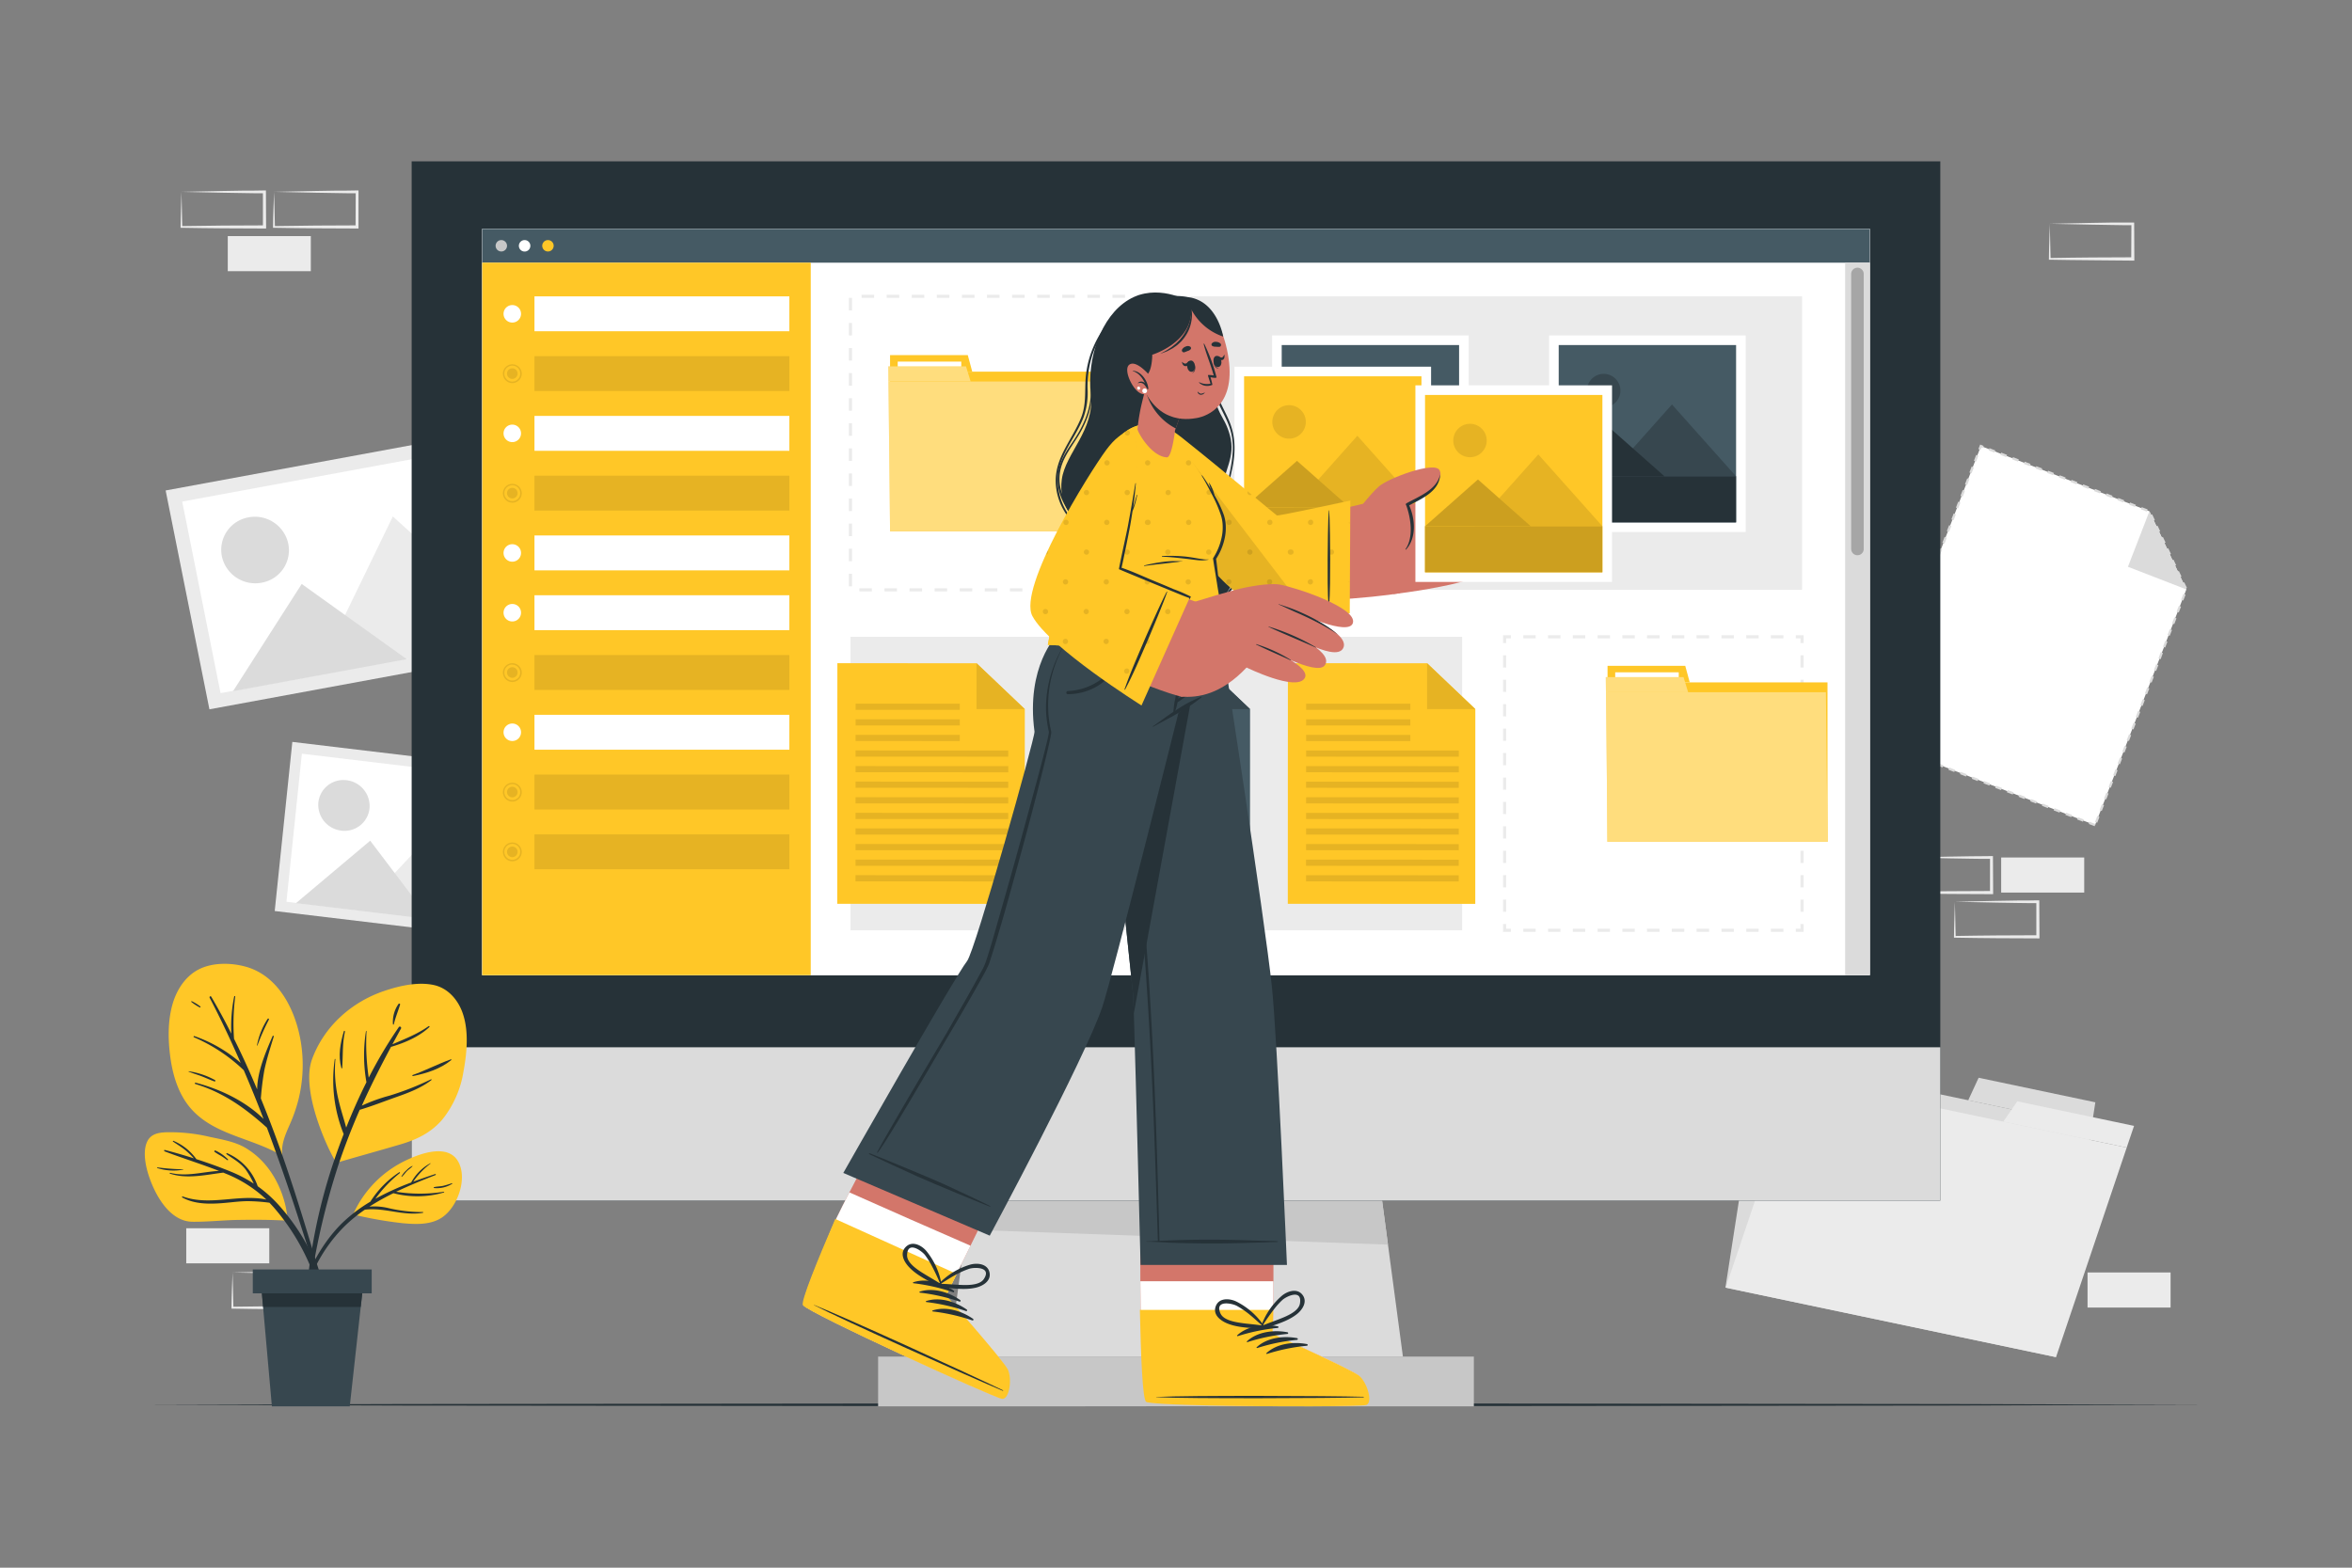 <svg xmlns="http://www.w3.org/2000/svg" viewBox="0 0 750 500"><rect x="0" y="0" width="750" height="500" fill="#808080" stroke="none"/><g id="freepik--background-complete--inject-86"><rect x="72.63" y="75.3" width="26.48" height="11.19" transform="translate(171.74 161.79) rotate(180)" style="fill:#ebebeb"></rect><path d="M87.4,61.19l13.12-.28,6.67-.11c2.22,0,4.46,0,6.69-.06h.44v.45l0,11.19v.5h-.5l-13.24-.06c-4.41,0-8.83-.12-13.24-.17h-.28v-.27c0-1.9.08-3.79.13-5.65Zm0,0,.14,5.65c0,1.87.11,3.71.13,5.54l-.27-.27c4.41,0,8.83-.16,13.24-.17l13.24-.06-.5.5.05-11.19.45.45c-2.18,0-4.36,0-6.55-.06l-6.57-.11Z" style="fill:#ebebeb"></path><path d="M57.86,61.19,71,60.91l6.66-.11c2.23,0,4.47,0,6.7-.06h.44v.45l.06,11.19v.5h-.5L71.1,72.82c-4.42,0-8.83-.12-13.24-.17h-.28v-.27c0-1.9.09-3.79.13-5.65Zm0,0L58,66.84c0,1.87.11,3.71.13,5.54l-.27-.27c4.41,0,8.82-.16,13.24-.17l13.24-.06-.5.5,0-11.19.45.45c-2.19,0-4.36,0-6.55-.06l-6.58-.11Z" style="fill:#ebebeb"></path><path d="M623.36,287.6l13.12-.28,6.66-.11c2.23,0,4.47,0,6.7-.06h.44v.45l.06,11.19v.5h-.5l-13.24-.06c-4.41,0-8.83-.12-13.24-.17h-.28v-.27c0-1.9.08-3.79.13-5.66Zm0,0,.14,5.65c0,1.87.11,3.71.13,5.54l-.27-.27c4.41-.06,8.83-.16,13.24-.17l13.24-.06-.5.5,0-11.19.45.44c-2.18,0-4.36,0-6.55-.05l-6.58-.11Z" style="fill:#ebebeb"></path><rect x="638.13" y="273.49" width="26.48" height="11.19" transform="translate(1302.74 558.17) rotate(180)" style="fill:#ebebeb"></rect><path d="M608.59,273.49l13.12-.28,6.66-.11c2.23-.05,4.47,0,6.7-.06h.44v.45l.06,11.19v.5h-.5l-13.24-.06c-4.42,0-8.83-.12-13.24-.17h-.28v-.27c0-1.9.09-3.79.14-5.65Zm0,0,.14,5.65c0,1.87.11,3.71.13,5.54l-.27-.27c4.41-.06,8.82-.16,13.24-.17l13.24-.06-.5.5,0-11.19.45.44c-2.18,0-4.36,0-6.55-.05l-6.58-.11Z" style="fill:#ebebeb"></path><path d="M653.62,71.37l13.13-.28,6.66-.11c2.22,0,4.46,0,6.69,0h.44v.45l.05,11.19v.5h-.5L666.86,83c-4.41,0-8.83-.12-13.24-.17h-.27v-.27c0-1.9.08-3.79.13-5.65Zm0,0,.14,5.65c0,1.87.12,3.71.13,5.54l-.27-.27c4.41-.05,8.83-.16,13.24-.17l13.24-.06-.5.5.06-11.19.44.45c-2.18,0-4.36,0-6.54-.06L667,71.65Z" style="fill:#ebebeb"></path><path d="M247.14,208.46l13.12-.27,6.66-.12c2.23,0,4.47,0,6.7,0h.44v.44l.06,11.19v.51h-.5l-13.24-.06c-4.42,0-8.83-.11-13.24-.16h-.28v-.27c0-1.89.08-3.78.13-5.65Zm0,0,.14,5.66c.05,1.86.11,3.7.13,5.53l-.27-.27c4.41,0,8.82-.16,13.24-.16l13.24-.06-.5.49.05-11.19.45.45c-2.18,0-4.36,0-6.55,0l-6.58-.12Z" style="fill:#ebebeb"></path><path d="M74.16,405.85l13.12-.28,6.67-.11c2.22,0,4.46,0,6.69,0h.44v.45l0,11.19v.5h-.5l-13.24-.06c-4.41,0-8.83-.11-13.24-.17h-.28V417c0-1.9.08-3.78.13-5.65Zm0,0,.14,5.66c0,1.86.11,3.7.13,5.53l-.27-.27c4.41,0,8.83-.16,13.24-.16l13.24-.07-.5.5,0-11.19.45.45c-2.18,0-4.36,0-6.55-.06l-6.57-.11Z" style="fill:#ebebeb"></path><rect x="59.39" y="391.74" width="26.48" height="11.19" transform="translate(145.26 794.67) rotate(180)" style="fill:#ebebeb"></rect><rect x="665.66" y="405.84" width="26.48" height="11.19" transform="translate(1357.81 822.87) rotate(180)" style="fill:#ebebeb"></rect><polygon points="550.2 410.67 655.54 432.83 666.98 359.19 561.63 337.04 550.2 410.67" style="fill:#dbdbdb"></polygon><polygon points="630.94 343.74 668.16 351.57 666.98 359.19 627.62 350.92 630.94 343.74" style="fill:#dbdbdb"></polygon><polygon points="550.28 410.69 655.62 432.85 678.16 366.01 572.82 343.86 550.28 410.69" style="fill:#ebebeb"></polygon><polygon points="643.27 351.26 680.5 359.09 678.16 366.01 638.8 357.74 643.27 351.26" style="fill:#ebebeb"></polygon><polygon points="668.06 263.17 595.71 235.14 631.68 142.27 685.4 163.07 697.18 187.99 668.06 263.17" style="fill:#fff"></polygon><path d="M667.93,263.51l-1.87-.72.27-.7,1.87.73Zm.83-1.11-.7-.27.72-1.87.7.28Zm-4.56-.33-1.87-.72.27-.7,1.87.72Zm-3.73-1.45-1.87-.72.27-.7,1.87.73Zm-3.73-1.44-1.87-.72.27-.7,1.87.72Zm13.46-.51-.7-.27.73-1.87.7.28ZM653,257.74l-1.87-.73.27-.7,1.87.73Zm-3.73-1.45-1.87-.72.27-.7,1.87.72Zm22.37-1.35-.7-.27.72-1.87.7.28Zm-26.1-.09-1.87-.73.27-.69,1.87.72Zm-3.73-1.45-1.87-.72.27-.7,1.87.72ZM638.09,252l-1.87-.72.27-.7,1.87.72Zm35-.75-.7-.27.73-1.87.7.28Zm-38.73-.7-1.87-.72.27-.7,1.87.72Zm-3.73-1.44-1.87-.72.27-.7,1.87.72Zm-3.73-1.45L625,246.9l.27-.7,1.87.72Zm47.64-.14-.7-.27.72-1.87.7.28Zm-51.37-1.3-1.87-.72.27-.7,1.87.72Zm-3.73-1.45-1.87-.72.27-.7,1.87.73Zm56.54-1-.7-.27.73-1.87.7.28Zm-60.27-.46-1.87-.72.27-.7,1.87.72ZM612,241.85l-1.87-.73.27-.7,1.87.73Zm-3.73-1.45-1.87-.72.27-.7,1.87.72Zm69.18-.38-.7-.27.72-1.87.7.28ZM604.52,239l-1.87-.73.27-.7,1.87.73Zm-3.73-1.45-1.87-.72.27-.7,1.87.72Zm78.08-1.22-.7-.27.73-1.87.69.28Zm-81.81-.22-1.83-.71.28-.74.7.27v0l1.13.44Zm-.13-3-.7-.27.73-1.87.7.27Zm83.39-.47-.7-.27.72-1.87.7.28Zm-81.94-3.26-.7-.27.72-1.87.7.27Zm83.38-.47-.7-.27.72-1.87.7.28Zm-81.94-3.26-.7-.27.73-1.87.69.27Zm83.39-.47-.7-.27.72-1.87.7.27Zm-81.94-3.26-.7-.27.72-1.87.7.27Zm83.38-.47-.7-.27.72-1.87.7.27Zm-81.94-3.26-.7-.27.72-1.87.7.27Zm83.39-.47-.7-.27.72-1.87.7.27Zm-81.94-3.26-.7-.27.72-1.87.7.27Zm83.38-.47-.7-.27.72-1.87.7.27Zm-81.94-3.26-.7-.27.72-1.87.7.27Zm83.38-.47-.69-.27L689,208l.7.27Zm-81.93-3.26-.7-.27.72-1.87.7.27Zm83.38-.47-.7-.27.72-1.87.7.27Zm-81.94-3.26-.7-.27.72-1.87.7.27Zm83.38-.47-.7-.27.73-1.87.7.27Zm-81.94-3.26-.69-.27.72-1.87.7.27Zm83.39-.47-.7-.27.72-1.87.7.28Zm-81.94-3.26-.7-.27.72-1.87.7.27Zm83.38-.47-.7-.27.73-1.87.7.28ZM612.82,192l-.7-.27.73-1.87.7.27Zm83.39-.47-.7-.27.72-1.87.7.28Zm-81.94-3.26-.7-.27.72-1.87.7.27Zm82.42-.44-.85-1.8.67-.32.86,1.8Zm-81-3.29-.7-.27.73-1.87.7.27Zm79.27-.32-.85-1.81.67-.32.86,1.81Zm-77.82-3.41-.7-.27.72-1.87.7.27Zm76.11-.21-.85-1.81.67-.32.86,1.81Zm-74.67-3.52-.7-.27.73-1.87.7.27Zm73-.09-.85-1.81.68-.32.85,1.81Zm-1.71-3.62-.85-1.81.68-.32.85,1.81Zm-69.8,0-.7-.27.72-1.87.7.27Zm68.09-3.6-.85-1.81.68-.32.85,1.81Zm-66.65-.13-.7-.27.72-1.87.7.27Zm64.94-3.48-.85-1.81.68-.32.85,1.81Zm-63.49-.25-.7-.27.72-1.87.7.27Zm61.59-2.75-1.87-.72.27-.7,1.87.72Zm-60.15-1-.7-.27.72-1.87.7.27Zm56.42-.47-1.87-.72.28-.7,1.86.73Zm-3.73-1.44-1.87-.72.27-.7,1.87.72Zm-3.73-1.44-1.87-.73.28-.7,1.86.73Zm-47.51-.38-.7-.27.72-1.87.7.27Zm43.78-1.07-1.87-.72.27-.7,1.87.72Zm-3.73-1.44-1.87-.73.27-.7,1.87.73Zm-38.61-1.22-.7-.27.72-1.87.7.27Zm34.88-.23-1.87-.72.27-.7,1.87.72ZM658.42,153l-1.87-.73.27-.69,1.87.72Zm-3.73-1.45-1.87-.72.27-.7,1.87.72Zm-26-.61-.69-.27.72-1.87.7.27Zm22.25-.83-1.87-.72.27-.7,1.87.72Zm-3.73-1.45-1.87-.72.27-.7,1.87.72Zm-3.73-1.44-1.87-.72.27-.7,1.87.72Zm-13.34,0-.7-.27.72-1.87.7.27Zm9.61-1.44-1.87-.72.27-.7,1.87.72ZM636,144.36l-1.87-.72.27-.7,1.87.72Zm-4.44-.85-.69-.27.56-1.46,1.11.44-.27.69-.41-.15Z" style="fill:#dbdbdb"></path><polygon points="685.4 163.07 697.18 187.99 678.55 180.77 685.4 163.07" style="fill:#dbdbdb"></polygon><polygon points="66.78 226.23 173.03 206.64 159.07 136.84 52.82 156.43 66.78 226.23" style="fill:#ebebeb"></polygon><polygon points="70.33 221.07 167.76 203.1 155.53 142 58.1 159.97 70.33 221.07" style="fill:#fff"></polygon><path d="M70.74,177.39a10.89,10.89,0,0,0,12.67,8.46,10.51,10.51,0,0,0,8.53-12.37A10.88,10.88,0,0,0,79.27,165,10.52,10.52,0,0,0,70.74,177.39Z" style="fill:#dbdbdb"></path><polygon points="100.6 215.59 167.71 203.21 125.27 164.72 100.6 215.59" style="fill:#ebebeb"></polygon><polygon points="74.3 220.46 129.7 210.24 96.21 186.25 74.3 220.46" style="fill:#dbdbdb"></polygon><polygon points="87.6 290.56 169.33 300.33 174.95 246.4 93.22 236.62 87.6 290.56" style="fill:#ebebeb"></polygon><polygon points="91.34 287.61 166.29 296.57 171.21 249.35 96.26 240.39 91.34 287.61" style="fill:#fff"></polygon><path d="M101.52,255.92a8.29,8.29,0,0,0,7.31,9,8,8,0,0,0,9-7.07,8.29,8.29,0,0,0-7.31-9A8,8,0,0,0,101.52,255.92Z" style="fill:#dbdbdb"></path><polygon points="114.61 290.46 166.23 296.63 144.06 259.03 114.61 290.46" style="fill:#ebebeb"></polygon><polygon points="94.37 288.06 136.99 293.15 118.05 268.13 94.37 288.06" style="fill:#dbdbdb"></polygon></g><g id="freepik--Floor--inject-86"><polygon points="46.15 448.04 128.36 447.8 210.57 447.71 375 447.54 539.42 447.71 621.64 447.8 703.85 448.04 621.64 448.29 539.42 448.38 375 448.54 210.57 448.37 128.36 448.29 46.15 448.04" style="fill:#263238"></polygon></g><g id="freepik--Device--inject-86"><rect x="280.01" y="432.67" width="189.97" height="15.87" style="fill:#c7c7c7"></rect><polygon points="447.36 432.68 302.63 432.68 306.31 405.13 306.49 403.83 306.83 401.24 307 399.94 307.36 397.36 307.4 396.96 307.52 396.06 307.88 393.47 308.05 392.18 310.62 372.93 439.38 372.93 441.81 391.08 441.93 391.96 442.33 394.97 442.44 395.84 442.59 396.96 442.85 398.85 442.96 399.73 443.36 402.75 443.48 403.61 447.36 432.68" style="fill:#dbdbdb"></polygon><polygon points="442.59 396.96 308.05 392.18 310.62 372.93 439.38 372.93 442.59 396.96" style="fill:#c7c7c7"></polygon><rect x="131.27" y="51.46" width="487.45" height="331.46" style="fill:#263238"></rect><rect x="131.27" y="334.02" width="487.45" height="48.89" style="fill:#dbdbdb"></rect><path d="M382.93,355.18a8.08,8.08,0,1,1-8.07-8.07A8.07,8.07,0,0,1,382.93,355.18Z" style="fill:#37474f"></path><rect x="153.77" y="73.01" width="442.46" height="238.02" style="fill:#fff"></rect><rect x="153.77" y="73.01" width="442.46" height="238.02" style="fill:#fff"></rect><rect x="153.77" y="73.01" width="442.46" height="10.77" style="fill:#455a64"></rect><path d="M161.68,78.4a1.82,1.82,0,1,1-1.82-1.83A1.83,1.83,0,0,1,161.68,78.4Z" style="fill:#c7c7c7"></path><path d="M169.12,78.4a1.83,1.83,0,1,1-1.82-1.83A1.83,1.83,0,0,1,169.12,78.4Z" style="fill:#fff"></path><path d="M176.55,78.4a1.82,1.82,0,1,1-1.82-1.83A1.82,1.82,0,0,1,176.55,78.4Z" style="fill:#FFC727"></path><rect x="379.58" y="94.52" width="195.05" height="93.61" style="fill:#ebebeb"></rect><rect x="588.38" y="83.78" width="7.85" height="227.25" style="fill:#dbdbdb"></rect><path d="M592.3,177.09h0a2,2,0,0,1-2-2V87.38a2,2,0,0,1,2-2h0a2,2,0,0,1,2,2v87.68A2,2,0,0,1,592.3,177.09Z" style="fill:#a6a6a6"></path><rect x="153.77" y="83.78" width="104.76" height="227.25" style="fill:#FFC727"></rect><rect x="170.43" y="94.52" width="81.28" height="11.13" style="fill:#fff"></rect><path d="M166.15,100.09a2.79,2.79,0,1,1-2.78-2.79A2.78,2.78,0,0,1,166.15,100.09Z" style="fill:#fff"></path><rect x="170.43" y="113.59" width="81.28" height="11.13" style="opacity:0.1"></rect><path d="M163.37,122.19a3,3,0,1,1,3-3A3,3,0,0,1,163.37,122.19Zm0-5.57a2.54,2.54,0,1,0,2.53,2.53A2.54,2.54,0,0,0,163.37,116.62Z" style="opacity:0.1"></path><path d="M165.05,119.15a1.69,1.69,0,1,1-1.68-1.68A1.69,1.69,0,0,1,165.05,119.15Z" style="opacity:0.1"></path><rect x="170.43" y="132.65" width="81.28" height="11.13" style="fill:#fff"></rect><path d="M166.15,138.22a2.79,2.79,0,1,1-2.78-2.79A2.79,2.79,0,0,1,166.15,138.22Z" style="fill:#fff"></path><rect x="170.43" y="151.72" width="81.28" height="11.13" style="opacity:0.1"></rect><path d="M163.37,160.32a3,3,0,1,1,3-3A3,3,0,0,1,163.37,160.32Zm0-5.57a2.54,2.54,0,1,0,2.53,2.54A2.54,2.54,0,0,0,163.37,154.75Z" style="opacity:0.1"></path><path d="M165.05,157.29a1.69,1.69,0,1,1-1.68-1.69A1.69,1.69,0,0,1,165.05,157.29Z" style="opacity:0.1"></path><rect x="170.43" y="170.78" width="81.28" height="11.13" style="fill:#fff"></rect><path d="M166.15,176.35a2.79,2.79,0,1,1-2.78-2.78A2.79,2.79,0,0,1,166.15,176.35Z" style="fill:#fff"></path><rect x="170.43" y="189.85" width="81.28" height="11.13" style="fill:#fff"></rect><path d="M166.15,195.42a2.79,2.79,0,1,1-2.78-2.79A2.78,2.78,0,0,1,166.15,195.42Z" style="fill:#fff"></path><rect x="170.43" y="208.92" width="81.28" height="11.13" style="opacity:0.1"></rect><path d="M163.37,217.52a3,3,0,1,1,3-3A3,3,0,0,1,163.37,217.52Zm0-5.57a2.54,2.54,0,1,0,2.53,2.53A2.54,2.54,0,0,0,163.37,212Z" style="opacity:0.1"></path><path d="M165.05,214.48a1.69,1.69,0,1,1-1.68-1.68A1.68,1.68,0,0,1,165.05,214.48Z" style="opacity:0.1"></path><rect x="170.43" y="227.98" width="81.28" height="11.13" style="fill:#fff"></rect><path d="M166.15,233.55a2.79,2.79,0,1,1-2.78-2.79A2.78,2.78,0,0,1,166.15,233.55Z" style="fill:#fff"></path><rect x="170.43" y="247.05" width="81.28" height="11.13" style="opacity:0.1"></rect><path d="M163.37,255.65a3,3,0,1,1,3-3A3,3,0,0,1,163.37,255.65Zm0-5.57a2.54,2.54,0,1,0,2.53,2.53A2.54,2.54,0,0,0,163.37,250.08Z" style="opacity:0.1"></path><path d="M165.05,252.61a1.69,1.69,0,1,1-1.68-1.68A1.69,1.69,0,0,1,165.05,252.61Z" style="opacity:0.1"></path><rect x="170.43" y="266.11" width="81.28" height="11.13" style="opacity:0.1"></rect><path d="M163.37,274.71a3,3,0,1,1,3-3A3,3,0,0,1,163.37,274.71Zm0-5.57a2.54,2.54,0,1,0,2.53,2.54A2.54,2.54,0,0,0,163.37,269.14Z" style="opacity:0.1"></path><path d="M165.05,271.68a1.69,1.69,0,1,1-1.68-1.68A1.68,1.68,0,0,1,165.05,271.68Z" style="opacity:0.1"></path><path d="M366.53,188.63H362v-1h3.5v-.4h1Zm-8.5,0h-4v-1h4Zm-8,0h-4v-1h4Zm-8,0h-4v-1h4Zm-8,0h-4v-1h4Zm-8,0h-4v-1h4Zm-8,0h-4v-1h4Zm-8,0h-4v-1h4Zm-8,0h-4v-1h4Zm-8,0h-4v-1h4Zm-8,0h-4v-1h4Zm-8,0h-4v-1h4ZM271.69,187h-1v-4h1Zm94.84-3.74h-1v-4h1ZM271.69,179h-1v-4h1Zm94.84-3.74h-1v-4h1ZM271.69,171h-1v-4h1Zm94.84-3.74h-1v-4h1ZM271.69,163h-1v-4h1Zm94.84-3.74h-1v-4h1ZM271.69,155h-1v-4h1Zm94.84-3.74h-1v-4h1ZM271.69,147h-1v-4h1Zm94.84-3.74h-1v-4h1ZM271.69,139h-1v-4h1Zm94.84-3.74h-1v-4h1ZM271.69,131h-1v-4h1Zm94.84-3.74h-1v-4h1ZM271.69,123h-1v-4h1Zm94.84-3.74h-1v-4h1ZM271.69,115h-1v-4h1Zm94.84-3.74h-1v-4h1ZM271.69,107h-1v-4h1Zm94.84-3.74h-1v-4h1ZM271.69,99h-1V95h1Zm94.84-3.74h-1V95h-2.79V94h3.79ZM358.74,95h-4V94h4Zm-8,0h-4V94h4Zm-8,0h-4V94h4Zm-8,0h-4V94h4Zm-8,0h-4V94h4Zm-8,0h-4V94h4Zm-8,0h-4V94h4Zm-8,0h-4V94h4Zm-8,0h-4V94h4Zm-8,0h-4V94h4Zm-8,0h-4V94h4Z" style="fill:#ebebeb"></path><polygon points="480.29 205.1 479.29 205.1 479.29 202.6 481.79 202.6 481.79 203.6 480.29 203.6 480.29 205.1" style="fill:#ebebeb"></polygon><path d="M568.69,203.6h-4v-1h4Zm-7.9,0h-3.95v-1h3.95Zm-7.9,0h-3.95v-1h3.95Zm-7.9,0h-4v-1h4Zm-7.9,0h-4v-1h4Zm-7.9,0h-4v-1h4Zm-7.9,0h-3.95v-1h3.95Zm-7.9,0h-3.95v-1h3.95Zm-7.9,0h-3.95v-1h3.95Zm-7.9,0h-3.95v-1h3.95Zm-7.9,0h-3.95v-1h3.95Z" style="fill:#ebebeb"></path><polygon points="575.14 205.1 574.14 205.1 574.14 203.6 572.64 203.6 572.64 202.6 575.14 202.6 575.14 205.1" style="fill:#ebebeb"></polygon><path d="M575.14,290.81h-1v-3.89h1Zm0-7.79h-1v-3.9h1Zm0-7.79h-1v-3.9h1Zm0-7.8h-1v-3.89h1Zm0-7.79h-1v-3.89h1Zm0-7.79h-1V248h1Zm0-7.79h-1v-3.9h1Zm0-7.79h-1v-3.9h1Zm0-7.79h-1v-3.9h1Zm0-7.8h-1v-3.89h1Zm0-7.79h-1V209h1Z" style="fill:#ebebeb"></path><polygon points="575.14 297.21 572.64 297.21 572.64 296.21 574.14 296.21 574.14 294.71 575.14 294.71 575.14 297.21" style="fill:#ebebeb"></polygon><path d="M568.69,297.21h-4v-1h4Zm-7.9,0h-3.95v-1h3.95Zm-7.9,0h-3.95v-1h3.95Zm-7.9,0h-4v-1h4Zm-7.9,0h-4v-1h4Zm-7.9,0h-4v-1h4Zm-7.9,0h-3.95v-1h3.95Zm-7.9,0h-3.95v-1h3.95Zm-7.9,0h-3.95v-1h3.95Zm-7.9,0h-3.95v-1h3.95Zm-7.9,0h-3.95v-1h3.95Z" style="fill:#ebebeb"></path><polygon points="481.79 297.21 479.29 297.21 479.29 294.71 480.29 294.71 480.29 296.21 481.79 296.21 481.79 297.21" style="fill:#ebebeb"></polygon><path d="M480.29,290.81h-1v-3.89h1Zm0-7.79h-1v-3.9h1Zm0-7.79h-1v-3.9h1Zm0-7.8h-1v-3.89h1Zm0-7.79h-1v-3.89h1Zm0-7.79h-1V248h1Zm0-7.79h-1v-3.9h1Zm0-7.79h-1v-3.9h1Zm0-7.79h-1v-3.9h1Zm0-7.8h-1v-3.89h1Zm0-7.79h-1V209h1Z" style="fill:#ebebeb"></path><rect x="271.19" y="203.1" width="195.05" height="93.61" transform="translate(737.44 499.81) rotate(180)" style="fill:#ebebeb"></rect><polygon points="326.76 288.28 266.98 288.26 267.02 211.52 311.4 211.54 326.79 226.17 326.76 288.28" style="fill:#FFC727"></polygon><polygon points="311.4 211.54 326.79 226.17 311.39 226.16 311.4 211.54" style="fill:#FFC727"></polygon><polygon points="311.4 211.54 326.79 226.17 311.39 226.16 311.4 211.54" style="opacity:0.1"></polygon><g style="opacity:0.1"><rect x="272.84" y="224.41" width="33.23" height="1.97" transform="translate(578.82 450.91) rotate(-179.98)"></rect><rect x="272.84" y="229.38" width="33.23" height="1.97" transform="translate(578.82 460.86) rotate(-179.98)"></rect><rect x="272.84" y="234.35" width="33.23" height="1.97" transform="translate(578.81 470.8) rotate(-179.98)"></rect><rect x="272.84" y="239.33" width="48.69" height="1.97" transform="translate(594.26 480.76) rotate(-179.98)"></rect><rect x="272.83" y="244.3" width="48.69" height="1.97" transform="translate(594.26 490.71) rotate(-179.98)"></rect><rect x="272.83" y="249.28" width="48.69" height="1.97" transform="translate(594.25 500.65) rotate(-179.98)"></rect><rect x="272.83" y="254.25" width="48.69" height="1.97" transform="translate(594.24 510.6) rotate(-179.98)"></rect><rect x="272.83" y="259.22" width="48.69" height="1.97" transform="translate(594.24 520.55) rotate(-179.98)"></rect><rect x="272.82" y="264.2" width="48.69" height="1.97" transform="translate(594.23 530.49) rotate(-179.98)"></rect><rect x="272.82" y="269.17" width="48.69" height="1.97" transform="translate(594.22 540.44) rotate(-179.98)"></rect><rect x="272.82" y="274.14" width="48.69" height="1.97" transform="translate(594.22 550.39) rotate(-179.98)"></rect><rect x="272.82" y="279.12" width="48.69" height="1.97" transform="translate(594.21 560.33) rotate(-179.98)"></rect></g><polygon points="470.43 288.28 410.65 288.26 410.68 211.52 455.07 211.54 470.45 226.17 470.43 288.28" style="fill:#FFC727"></polygon><polygon points="455.07 211.54 470.45 226.17 455.06 226.16 455.07 211.54" style="fill:#FFC727"></polygon><polygon points="455.07 211.54 470.45 226.17 455.06 226.16 455.07 211.54" style="opacity:0.1"></polygon><g style="opacity:0.1"><rect x="416.51" y="224.41" width="33.23" height="1.97" transform="translate(866.16 450.97) rotate(-179.98)"></rect><rect x="416.51" y="229.38" width="33.23" height="1.97" transform="translate(866.15 460.92) rotate(-179.98)"></rect><rect x="416.5" y="234.35" width="33.23" height="1.97" transform="translate(866.14 470.86) rotate(-179.98)"></rect><rect x="416.5" y="239.33" width="48.69" height="1.97" transform="translate(881.6 480.82) rotate(-179.98)"></rect><rect x="416.5" y="244.3" width="48.69" height="1.97" transform="translate(881.59 490.77) rotate(-179.98)"></rect><rect x="416.5" y="249.28" width="48.69" height="1.97" transform="translate(881.58 500.71) rotate(-179.98)"></rect><rect x="416.5" y="254.25" width="48.69" height="1.97" transform="translate(881.58 510.66) rotate(-179.98)"></rect><rect x="416.49" y="259.22" width="48.69" height="1.97" transform="translate(881.57 520.61) rotate(-179.98)"></rect><rect x="416.49" y="264.2" width="48.69" height="1.97" transform="translate(881.57 530.55) rotate(-179.98)"></rect><rect x="416.49" y="269.17" width="48.69" height="1.97" transform="translate(881.56 540.5) rotate(-179.98)"></rect><rect x="416.49" y="274.14" width="48.69" height="1.97" transform="translate(881.55 550.45) rotate(-179.98)"></rect><rect x="416.49" y="279.12" width="48.69" height="1.97" transform="translate(881.55 560.39) rotate(-179.98)"></rect></g><polygon points="398.59 288.28 338.82 288.26 338.85 211.52 383.23 211.54 398.62 226.17 398.59 288.28" style="fill:#455a64"></polygon><polygon points="383.23 211.54 398.62 226.17 383.23 226.16 383.23 211.54" style="fill:#37474f"></polygon><rect x="344.68" y="224.41" width="33.23" height="1.97" transform="translate(722.49 450.94) rotate(-179.98)" style="fill:#37474f"></rect><rect x="344.67" y="229.38" width="33.23" height="1.97" transform="translate(722.48 460.89) rotate(-179.98)" style="fill:#37474f"></rect><rect x="344.67" y="234.35" width="33.23" height="1.97" transform="translate(722.48 470.83) rotate(-179.98)" style="fill:#37474f"></rect><rect x="344.67" y="239.33" width="48.69" height="1.97" transform="translate(737.93 480.79) rotate(-179.98)" style="fill:#37474f"></rect><rect x="344.67" y="244.3" width="48.69" height="1.97" transform="translate(737.92 490.74) rotate(-179.98)" style="fill:#37474f"></rect><rect x="344.66" y="249.28" width="48.69" height="1.97" transform="translate(737.92 500.68) rotate(-179.98)" style="fill:#37474f"></rect><rect x="344.66" y="254.25" width="48.69" height="1.97" transform="translate(737.91 510.63) rotate(-179.98)" style="fill:#37474f"></rect><rect x="344.66" y="259.22" width="48.69" height="1.97" transform="translate(737.9 520.58) rotate(-179.98)" style="fill:#37474f"></rect><rect x="344.66" y="264.2" width="48.69" height="1.97" transform="translate(737.9 530.52) rotate(-179.98)" style="fill:#37474f"></rect><rect x="344.66" y="269.17" width="48.69" height="1.97" transform="translate(737.89 540.47) rotate(-179.98)" style="fill:#37474f"></rect><rect x="344.65" y="274.14" width="48.69" height="1.97" transform="translate(737.89 550.42) rotate(-179.98)" style="fill:#37474f"></rect><rect x="344.65" y="279.12" width="48.69" height="1.97" transform="translate(737.88 560.36) rotate(-179.98)" style="fill:#37474f"></rect><rect x="283.82" y="118.54" width="70.14" height="50.84" style="fill:#FFC727"></rect><polygon points="308.61 113.27 283.82 113.27 283.82 118.54 310.03 118.54 308.61 113.27" style="fill:#FFC727"></polygon><rect x="286.26" y="115.33" width="20.27" height="3.06" style="fill:#fff"></rect><polygon points="353.96 169.38 283.82 169.38 283.31 121.69 353.45 121.69 353.96 169.38" style="fill:#FFC727"></polygon><polygon points="353.96 169.38 283.82 169.38 283.31 121.69 353.45 121.69 353.96 169.38" style="fill:#fff;opacity:0.4"></polygon><polygon points="308.04 116.86 283.26 116.86 283.31 121.69 309.52 121.69 308.04 116.86" style="fill:#FFC727"></polygon><polygon points="308.04 116.86 283.26 116.86 283.31 121.69 309.52 121.69 308.04 116.86" style="fill:#fff;opacity:0.4"></polygon><rect x="512.61" y="217.64" width="70.14" height="50.84" style="fill:#FFC727"></rect><polygon points="537.39 212.37 512.61 212.37 512.61 217.63 538.82 217.63 537.39 212.37" style="fill:#FFC727"></polygon><rect x="515.05" y="214.43" width="20.27" height="3.06" style="fill:#fff"></rect><polygon points="582.75 268.48 512.61 268.48 512.1 220.79 582.24 220.79 582.75 268.48" style="fill:#FFC727"></polygon><polygon points="582.75 268.48 512.61 268.48 512.1 220.79 582.24 220.79 582.75 268.48" style="fill:#fff;opacity:0.4"></polygon><polygon points="536.83 215.96 512.05 215.96 512.1 220.79 538.31 220.79 536.83 215.96" style="fill:#FFC727"></polygon><polygon points="536.83 215.96 512.05 215.96 512.1 220.79 538.31 220.79 536.83 215.96" style="fill:#fff;opacity:0.4"></polygon><rect x="405.65" y="106.97" width="62.7" height="62.7" transform="translate(873.99 276.65) rotate(180)" style="fill:#fff"></rect><rect x="408.72" y="110.04" width="56.56" height="56.56" transform="translate(873.99 276.65) rotate(180)" style="fill:#455a64"></rect><path d="M417.83,123.54a5.34,5.34,0,1,0,4.19-4.19A5.34,5.34,0,0,0,417.83,123.54Z" style="fill:#37474f"></path><polygon points="424.4 151.93 465.28 151.93 444.84 129 424.4 151.93" style="fill:#37474f"></polygon><polygon points="408.71 151.93 442.46 151.93 425.59 137 408.71 151.93" style="fill:#263238"></polygon><rect x="408.72" y="151.93" width="56.56" height="14.68" style="fill:#263238"></rect><rect x="493.96" y="106.97" width="62.7" height="62.7" transform="translate(1050.63 276.65) rotate(180)" style="fill:#fff"></rect><rect x="497.03" y="110.04" width="56.56" height="56.56" transform="translate(1050.63 276.65) rotate(180)" style="fill:#455a64"></rect><path d="M506.14,123.54a5.34,5.34,0,1,0,4.19-4.19A5.34,5.34,0,0,0,506.14,123.54Z" style="fill:#37474f"></path><polygon points="512.72 151.93 553.6 151.93 533.15 129 512.72 151.93" style="fill:#37474f"></polygon><polygon points="497.03 151.93 530.78 151.93 513.91 137 497.03 151.93" style="fill:#263238"></polygon><rect x="497.03" y="151.93" width="56.56" height="14.68" style="fill:#263238"></rect><rect x="393.64" y="116.95" width="62.7" height="62.7" transform="translate(849.98 296.6) rotate(180)" style="fill:#fff"></rect><rect x="396.71" y="120.02" width="56.56" height="56.56" transform="translate(849.98 296.6) rotate(180)" style="fill:#FFC727"></rect><path d="M405.82,133.52a5.34,5.34,0,1,0,4.19-4.19A5.35,5.35,0,0,0,405.82,133.52Z" style="opacity:0.1"></path><polygon points="412.39 161.9 453.27 161.9 432.83 138.98 412.39 161.9" style="opacity:0.1"></polygon><polygon points="396.71 161.9 430.46 161.9 413.58 146.98 396.71 161.9" style="fill:#FFC727"></polygon><g style="opacity:0.2"><polygon points="396.71 161.9 430.46 161.9 413.58 146.98 396.71 161.9"></polygon></g><rect x="396.71" y="161.9" width="56.56" height="14.68" style="fill:#FFC727"></rect><rect x="396.71" y="161.9" width="56.56" height="14.68" style="opacity:0.2"></rect></g><g id="freepik--Plant--inject-86"><path d="M96.06,333.17a45.6,45.6,0,0,1-.89,17.53,49,49,0,0,1-2.68,7.75c-1.4,3.2-2.86,6.33-2.5,9.84.33.23-.83.19-.87-.15-9.37-5.34-21.4-6.32-28.61-15-3.42-4.14-5.14-9.38-6-14.62-.89-5.7-1.14-12,.34-17.64,1.24-4.76,4-9.35,8.49-11.68S74,307,78.89,308.47C89.37,311.73,94.58,323,96.06,333.17Z" style="fill:#FFC727"></path><path d="M100.87,402.58c-1.28-4.26-2.56-8.53-3.87-12.78-2.57-8.34-5.25-16.64-8.21-24.85q-2.66-7.36-5.61-14.6a90,90,0,0,1,1.12-9.06c.78-3.64,1.92-7.15,3-10.71.07-.21-.29-.33-.38-.12-2.1,4.9-4.85,11.17-4.92,17-2.29-5.46-4.73-10.84-7.37-16.13A68.74,68.74,0,0,1,75,317.87a.16.16,0,0,0-.32-.06,47.93,47.93,0,0,0-.92,11.86q-3-6-6.4-11.78c-.2-.35-.68,0-.5.35C70.41,325,73.68,332,76.75,339A45,45,0,0,0,62,330.46c-.23-.09-.4.25-.17.35a53.48,53.48,0,0,1,15.9,10.53q3.32,7.71,6.31,15.54c-5.87-5.75-13.9-9.54-21.67-11.56-.26-.07-.33.33-.08.41,9,2.7,16,7.8,22.81,13.92q1.19,3.17,2.34,6.35,4.33,12,8.27,24.25,1.89,5.83,3.72,11.7c1.31,4.21,2.34,8.65,4,12.71.17.38.86.29.77-.17A118.7,118.7,0,0,0,100.87,402.58Z" style="fill:#263238"></path><path d="M85.32,325a23.46,23.46,0,0,0-3.38,8.42c0,.08.11.12.14.05a70.78,70.78,0,0,1,3.66-8.26C85.88,324.89,85.48,324.72,85.32,325Z" style="fill:#263238"></path><path d="M68.59,344.5a24.68,24.68,0,0,0-8.41-2.83c-.08,0-.13.1,0,.13,1.35.56,2.78.95,4.15,1.48s2.71,1.17,4.1,1.65A.24.24,0,0,0,68.59,344.5Z" style="fill:#263238"></path><path d="M63.88,321a15.81,15.81,0,0,0-2.71-1.67.14.14,0,0,0-.15.23,16.23,16.23,0,0,0,2.66,1.74C63.86,321.4,64.05,321.11,63.88,321Z" style="fill:#263238"></path><path d="M127.67,365c-6.76,2-13.54,3.85-20.29,5.84-.59.17-12-21.7-7.88-33,3.81-10.43,12.54-18.24,23-21.78,4.82-1.64,10.75-3,15.85-1.89,4.52,1,7.72,4.71,9.2,9,2,5.78,1.33,12.69.24,18.6A32.57,32.57,0,0,1,141.1,357C137.51,361.24,132.93,363.46,127.67,365Z" style="fill:#FFC727"></path><path d="M137.46,344.23a90.77,90.77,0,0,1-13.24,5.21,54.74,54.74,0,0,0-8.84,3.2c2.85-6.36,6-12.58,9.3-18.75,4.36-1.27,8.95-3.23,12.24-6.32a.19.19,0,0,0-.24-.29c-3.6,2.55-7.57,4.07-11.55,5.79.9-1.66,1.8-3.32,2.73-5,.26-.46-.38-.92-.69-.47a142.07,142.07,0,0,0-9.59,16.12,73.6,73.6,0,0,1-.7-14.77.1.1,0,1,0-.19,0,49.06,49.06,0,0,0,.16,16.22c-2.37,4.73-4.52,9.57-6.46,14.47-.77-2.94-1.77-5.84-2.44-8.81a40.64,40.64,0,0,1-1-13,.1.1,0,0,0-.2,0,45.84,45.84,0,0,0,2.84,23.87c-1.13,2.95-2.21,5.91-3.2,8.88a177,177,0,0,0-9,46.85.29.29,0,0,0,.57.05,232.77,232.77,0,0,1,10.07-46.31c2-5.89,4.21-11.6,6.68-17.21,4-1.18,8-2.78,11.88-4.14s7.74-2.85,11-5.36A.14.14,0,0,0,137.46,344.23Z" style="fill:#263238"></path><path d="M143.76,337.87c-4.13,1.47-8,3.53-12.18,5-.19.07-.08.37.12.33,4.36-.9,8.69-2.25,12.21-5.11C144.05,338,143.9,337.82,143.76,337.87Z" style="fill:#263238"></path><path d="M110,329c0-.22-.27-.34-.34-.12-1.13,3.81-1.91,7.85-.81,11.74.05.15.28.16.29,0C109.37,336.64,109.15,332.83,110,329Z" style="fill:#263238"></path><path d="M127.1,320.17a10,10,0,0,0-1.8,6.47c0,.15.24.23.28.06.51-2.18,1.35-4.16,2-6.28A.28.28,0,0,0,127.1,320.17Z" style="fill:#263238"></path><path d="M47.34,374.67c2,6.28,6.69,15,14.14,15,4.83.05,9.69-.52,14.53-.59,5.18-.08,10.38-.07,15.55.24.43,0-.62-15.53-13.08-23.1-3.49-2.12-7.76-2.79-11.72-3.65a54.68,54.68,0,0,0-13.84-1.44c-2.87.12-5.25.72-6.26,3.65S46.39,371.68,47.34,374.67Z" style="fill:#FFC727"></path><path d="M52.7,366.8c3,.78,6.09,1.68,9.12,2.64A30.57,30.57,0,0,0,59.31,367c-1.3-1.08-2.74-1.95-4.14-2.9-.11-.08,0-.3.11-.25a17.12,17.12,0,0,1,7.34,5.85c3.79,1.22,7.54,2.57,11.15,4.05a42.07,42.07,0,0,1,7.14,3.76A29.35,29.35,0,0,0,78.33,373c-1.66-2.14-3.89-3.34-6.06-4.86a.19.19,0,0,1,.2-.33,17.72,17.72,0,0,1,9.71,10.53,41.86,41.86,0,0,1,7.07,6.42c8.24,9.37,14.74,21.82,14.76,34.54,0,.3-.49.39-.54.07a70.42,70.42,0,0,0-15.73-33.77c-.58-.69-1.19-1.34-1.81-2a57.15,57.15,0,0,0-6.81-.5c-2.65,0-5.28.39-7.92.6-4.35.36-9.16.41-13.09-1.78-.17-.1,0-.4.14-.33,8.75,3.18,17.92-.85,26.69,1A40.92,40.92,0,0,0,72,374.33l-.8-.33c-5.62.68-11.54,2.14-17,.32a.13.13,0,0,1,.07-.26c5.28,1.32,10.35-.34,15.56-.61-5.68-2.21-11.46-4-17.15-6.16C52.2,367.11,52.19,366.67,52.7,366.8Z" style="fill:#263238"></path><path d="M50.23,372.33a77,77,0,0,0,8.17.62c.06,0,.08.1,0,.11a17,17,0,0,1-8.24-.52C50,372.5,50.09,372.31,50.23,372.33Z" style="fill:#263238"></path><path d="M68.68,366.94a13.41,13.41,0,0,1,4,2.81c.15.13,0,.38-.2.27-.69-.5-1.39-1-2.11-1.43a20.41,20.41,0,0,1-2-1.25C68.26,367.19,68.46,366.86,68.68,366.94Z" style="fill:#263238"></path><path d="M112.67,387.17c-.09.21.21.4.33.18,0,0,0,0,0,0a.27.27,0,0,0,.19.13,123.61,123.61,0,0,0,15.22,2.65c4.12.37,8.87.6,12.48-1.79,4.88-3.24,8.1-11.91,5.46-17.41-3.13-6.54-12.55-3-17.27-.66A34.65,34.65,0,0,0,112.67,387.17Z" style="fill:#FFC727"></path><path d="M109,390.19a48.75,48.75,0,0,1,9.09-6.92,31.16,31.16,0,0,1,9.22-9.39c.17-.12.33.16.16.29a41.12,41.12,0,0,0-7.76,8.17,85.62,85.62,0,0,1,11.4-5.19,15.14,15.14,0,0,1,6.12-6.14c.05,0,.12.05.07.09a24.92,24.92,0,0,0-5.53,5.8c2.31-.86,4.65-1.67,7-2.44.21-.07.29.25.09.32-4.16,1.63-8.42,3.35-12.54,5.32a48.38,48.38,0,0,0,15.19,0c.14,0,.2.18.06.22a30.12,30.12,0,0,1-16.12.24,75.18,75.18,0,0,0-7.65,4.28,19.08,19.08,0,0,1,6.18.5,46.81,46.81,0,0,0,10.86,1.23c.14,0,.18.22,0,.25-6.3,1.08-12.26-1.78-18.5-1a48.14,48.14,0,0,0-6.51,5.32,48.84,48.84,0,0,0-9.48,13.38c-2.63,5.35-4.05,11-6.18,16.54a.2.2,0,0,1-.39-.1C95.66,410,101.08,398,109,390.19Z" style="fill:#263238"></path><path d="M128,375.25a7.24,7.24,0,0,1,1.61-2,6.47,6.47,0,0,1,1.86-1.39c.07,0,.1.06.06.1-.51.59-1.23,1-1.79,1.58s-1,1.23-1.59,1.78A.09.09,0,0,1,128,375.25Z" style="fill:#263238"></path><path d="M138.41,378.63c.93-.23,1.92-.22,2.87-.41a27.13,27.13,0,0,0,2.79-.84.11.11,0,0,1,.08.21,9.24,9.24,0,0,1-5.74,1.33A.15.15,0,0,1,138.41,378.63Z" style="fill:#263238"></path><polygon points="83.06 407.45 83.89 416.84 86.7 448.54 111.53 448.54 115.03 416.84 116.07 407.45 83.06 407.45" style="fill:#37474f"></polygon><polygon points="83.06 407.45 83.89 416.84 115.03 416.84 116.07 407.45 83.06 407.45" style="fill:#263238"></polygon><rect x="80.6" y="404.89" width="37.92" height="7.62" transform="translate(199.13 817.39) rotate(180)" style="fill:#37474f"></rect></g><g id="freepik--Character--inject-86"><path d="M378.73,95.93s-9.84-5.69-18.78-.36-13.4,18.8-12.1,30.2-8.11,18.72-9.27,27.15,4.31,12.44,6.09,16.9c2,5.12-6.84,23,14.8,27.57,27.06,5.74,37.77-10.77,35.26-24.64-1.23-6.79-5-11.67-4.77-17.14s4.12-9.76,2.23-16.74-4.58-6.09-5.47-17S388.31,98,378.73,95.93Z" style="fill:#263238"></path><path d="M361.83,95.35a33.62,33.62,0,0,0-13.13,15.21,31.33,31.33,0,0,0-2.49,9.84c-.36,4.44.24,8.61-1.5,12.89-2.77,6.85-8.17,12.51-8.07,20.21a19,19,0,0,0,3.08,10.09c2.28,3.52,5.57,6.32,7.47,10.08.07.16.32,0,.24-.13-1.57-3.34-4.18-5.91-6.33-8.91a19.3,19.3,0,0,1-3.79-12.17c.35-7.3,5.67-12.82,8.24-19.44A23.47,23.47,0,0,0,346.8,124a33,33,0,0,1,1.61-11,35.62,35.62,0,0,1,13.5-17.54S361.89,95.31,361.83,95.35Z" style="fill:#263238"></path><path d="M348.84,178.15s0,0,0,0A0,0,0,0,0,348.84,178.15Z" style="fill:#263238"></path><path d="M394.67,170.79c-.63-3.28-2.28-6.27-2.9-9.54-.75-3.94.32-7.82,1.14-11.66,1.17-5.47,1.15-10.66-1.18-15.88-1.51-3.37-3.36-6.53-4.45-10.07a41.52,41.52,0,0,1-1.86-11.84c0-.09-.14-.09-.14,0a37.69,37.69,0,0,0,3.32,16.91c1.42,3.12,3.21,6.05,4,9.4.95,4,.47,7.89-.3,11.89a45.31,45.31,0,0,0-1.16,8.1,22.7,22.7,0,0,0,1.77,8,28.15,28.15,0,0,1-.51,20.72c0,.11.16.2.21.09A26.74,26.74,0,0,0,394.67,170.79Z" style="fill:#263238"></path><path d="M337.87,151.93c.35-6,4.62-10,7.27-15.2,2-3.9,3.38-8.09,2.83-12.44,0-.08-.14-.06-.14,0,.21,6.3-2.54,12-6.12,17.15-2.38,3.45-4.35,6.78-4.45,11s1.48,7.63,3.77,11.09c1.63,2.47,3.23,4.77,3.89,7.66a30.46,30.46,0,0,1,.24,8.79c0,.15.24.15.25,0,.49-4.5.64-8.87-1.56-13C341.16,161.85,337.51,158,337.87,151.93Z" style="fill:#263238"></path><path d="M395.79,166.54a37.35,37.35,0,0,0-3.35-5.89c-2.24-3.43-2.57-6.19-1.73-10.19a.08.08,0,0,0-.15,0c-1.17,3.29-1.48,6,.42,9.12,2.66,4.31,5.27,8.23,5.74,13.32.83,9-4.42,17.35-12.76,21.76-.12.06,0,.22.1.17,7-3.28,12-9.37,13.12-16.63A21.64,21.64,0,0,0,395.79,166.54Z" style="fill:#263238"></path><path d="M435.45,448c-2.28.76-67.3.57-69.78-1-.93-.59-1.46-10.07-1.77-21.53q-.11-3.72-.16-7.63c-.05-3.07-.09-6.19-.11-9.21-.07-13.58.11-25.54.11-25.54h42.33l0,25.54v9.21l-.22,7.63s24.86,11.21,27.39,13.23S437.72,447.27,435.45,448Z" style="fill:#d3766a"></path><path d="M435.45,448c-2.28.76-67.3.57-69.78-1-.93-.59-1.46-10.07-1.77-21.53q-.11-3.72-.16-7.63c-.05-3.07-.09-6.19-.11-9.21h42.42v9.21l-.22,7.63s24.86,11.21,27.39,13.23S437.72,447.27,435.45,448Z" style="fill:#fff"></path><path d="M435.65,448.11c-1.49.49-29.18.59-49.35.17-4.66-.1-8.93-.23-12.37-.38-4.75-.22-7.93-.48-8.45-.8-1.14-.74-1.69-14.65-2-29.32h42.54l-.22,7.67s25,11.27,27.55,13.3S437.92,447.34,435.65,448.11Z" style="fill:#FFC727"></path><path d="M434.71,445.49c-10.95-.3-55.19-.48-66,.06-.09,0-.09.06,0,.07,10.85.53,55.08.35,66,.05C435,445.67,435,445.5,434.71,445.49Z" style="fill:#263238"></path><path d="M407.41,423c-4.31-.82-9.59-.17-12.9,2.89-.12.12.05.3.19.26a60.87,60.87,0,0,1,12.69-2.61A.27.27,0,0,0,407.41,423Z" style="fill:#263238"></path><path d="M410.51,424.91c-4.31-.82-9.58-.18-12.89,2.89-.13.12,0,.3.19.25a60.08,60.08,0,0,1,12.69-2.6A.27.27,0,0,0,410.51,424.91Z" style="fill:#263238"></path><path d="M413.62,426.79c-4.31-.82-9.59-.17-12.89,2.89-.13.12,0,.3.18.26a60.34,60.34,0,0,1,12.69-2.6A.28.28,0,0,0,413.62,426.79Z" style="fill:#263238"></path><path d="M416.73,428.68c-4.31-.82-9.59-.18-12.89,2.89-.13.12,0,.3.18.25a61,61,0,0,1,12.69-2.6A.27.27,0,0,0,416.73,428.68Z" style="fill:#263238"></path><path d="M415.4,413.07c-1.69-2.34-4.85-1.3-6.65.21a23,23,0,0,0-6.67,9.86.11.11,0,0,0,.1.15c0,.33.31.68.67.55,3.57-1.31,7.54-2.27,10.6-4.63C415.24,417.83,417,415.28,415.4,413.07Zm-7.55,7.68c-1.73.68-3.49,1.28-5.21,2a68.4,68.4,0,0,1,4-5.67,23.26,23.26,0,0,1,2.29-2.47c1.29-1.16,6.37-3.63,5.6,1.1C414.13,418.35,409.93,419.93,407.85,420.75Z" style="fill:#263238"></path><path d="M391.12,422c3.55,1.53,7.64,1.46,11.42,1.84a.53.53,0,0,0,.51-.69.12.12,0,0,0,.06-.18,22.92,22.92,0,0,0-8.92-7.88c-2.12-1-5.44-1.23-6.49,1.46S389.05,421.09,391.12,422Zm-1.94-3.08c-1.93-4.39,3.61-3.26,5.15-2.46a26.25,26.25,0,0,1,2.84,1.81c1.89,1.36,3.56,3,5.31,4.49-1.85-.3-3.7-.43-5.56-.66C394.71,421.8,390.25,421.32,389.18,418.9Z" style="fill:#263238"></path><path d="M349.63,202.72s11.44,113.15,11.7,114.58c0,.19.12,2.37.23,5.92.62,19.48,2.14,80.21,2.14,80.21h46.68s-3.05-71.94-4.8-88.72c-2.23-21.41-16.27-112-16.27-112Z" style="fill:#37474f"></path><path d="M366.9,321.29q-2.16-36.78-6.49-73.38c-1.64-13.74-3.61-27.44-5.57-41.15,0-.12-.21-.11-.19,0,3.61,24.39,6.17,49,8.37,73.52s3.74,49.1,4.75,73.7c.57,13.94,1,27.89,1.45,41.83a.26.26,0,0,0,.51,0C369.07,371,368.36,346.11,366.9,321.29Z" style="fill:#263238"></path><path d="M407.43,395.91c-1.22-.16-2.55-.11-3.79-.16-1.4,0-2.8-.06-4.2-.11q-4.06-.15-8.11-.22c-5.45-.08-10.92-.05-16.36.12l-4.5.16c-1.59.06-3.2.2-4.79.2-.12,0-.12.14,0,.14,2.74,0,5.52.24,8.27.34s5.4.14,8.11.18c5.44.08,10.91,0,16.35-.17,1.5-.06,3-.08,4.5-.13.8,0,1.6-.07,2.4-.1s1.42,0,2.13-.07A.09.09,0,0,0,407.43,395.91Z" style="fill:#263238"></path><path d="M349.63,202.72s11.44,113.15,11.7,114.58c0,.19.12,2.37.23,5.92l22-120.5Z" style="fill:#263238"></path><path d="M319.38,446c-2.39-.25-61.53-27.25-63.14-29.71-.61-.92,2.82-9.77,7.27-20.34.95-2.28,1.86-4.68,3-7,1.43-2.94,2.89-5.85,4.34-8.65,6.25-12.15,12-22.11,12-22.11l37.46,17L309.47,397.3,305,406.39l-3.34,6.86s18,20.47,19.49,23.34S321.76,446.25,319.38,446Z" style="fill:#d3766a"></path><path d="M319.38,446c-2.39-.25-61.53-27.25-63.14-29.71-.61-.92,2.82-9.77,7.27-20.34.95-2.28,1.86-4.68,3-7,1.43-2.94,2.89-5.85,4.34-8.65,11.57,5.18,28.24,12.48,38.62,17L305,406.39l-3.34,6.86s18,20.47,19.49,23.34S321.76,446.25,319.38,446Z" style="fill:#fff"></path><path d="M319.52,446.16c-2.39-.25-61.87-27.4-63.49-29.87-.74-1.14,4.5-14,10.32-27.51l38.75,17.55-3.36,6.9s18.12,20.58,19.6,23.48S321.92,446.42,319.52,446.16Z" style="fill:#FFC727"></path><path d="M319.76,443.39c-9.86-4.79-50.08-23.2-60.19-27.2-.08,0-.11,0,0,.07,9.67,5,50,23.05,60.14,27.3C319.9,443.65,320,443.49,319.76,443.39Z" style="fill:#263238"></path><path d="M304.15,411.66c-3.59-2.53-8.66-4.11-12.93-2.69-.17.06-.09.29.06.31a61,61,0,0,1,12.63,2.86A.27.27,0,0,0,304.15,411.66Z" style="fill:#263238"></path><path d="M306.21,414.66c-3.59-2.53-8.67-4.12-12.94-2.69-.17.06-.09.29.06.31A60.8,60.8,0,0,1,306,415.14.27.27,0,0,0,306.21,414.66Z" style="fill:#263238"></path><path d="M308.26,417.66c-3.59-2.53-8.66-4.12-12.94-2.69-.16.06-.08.29.06.31A61,61,0,0,1,308,418.14.27.27,0,0,0,308.26,417.66Z" style="fill:#263238"></path><path d="M310.31,420.65c-3.59-2.52-8.66-4.11-12.93-2.68-.17.06-.09.29.06.31a60.31,60.31,0,0,1,12.63,2.86A.28.28,0,0,0,310.31,420.65Z" style="fill:#263238"></path><path d="M315.54,405.89c-.57-2.83-3.88-3.18-6.14-2.55a22.93,22.93,0,0,0-10.15,6.23.11.11,0,0,0,0,.18.53.53,0,0,0,.39.77c3.79.28,7.8,1.05,11.56.16C313.43,410.15,316.08,408.56,315.54,405.89Zm-10,3.88c-1.87-.09-3.72-.28-5.59-.3,2-1.21,3.91-2.5,6-3.51a24.7,24.7,0,0,1,3.1-1.29c1.65-.53,7.31-.68,4.65,3.3C312.21,410.17,307.72,409.88,305.5,409.77Z" style="fill:#263238"></path><path d="M289.75,404c2.6,2.85,6.35,4.48,9.64,6.38a.52.52,0,0,0,.75-.41.12.12,0,0,0,.13-.14A23,23,0,0,0,295.4,399c-1.52-1.8-4.45-3.36-6.52-1.35S288.22,402.32,289.75,404Zm-.5-3.61c.05-4.79,4.64-1.48,5.71-.11a26.15,26.15,0,0,1,1.83,2.82,69.38,69.38,0,0,1,3,6.28c-1.56-1-3.19-1.92-4.79-2.9C293.09,405.31,289.22,403,289.25,400.38Z" style="fill:#263238"></path><path d="M388.93,202.72s-1.76,16.34-13.16,24.66c0,0-21,84.13-24.27,93.78-5.63,16.63-35.89,72.94-35.89,72.94l-46.7-20s35.62-62.75,39.47-67.58c2.55-3.21,21.73-71.42,21.5-73.17-2.81-20.91,7.11-30.69,7.11-30.69Z" style="fill:#37474f"></path><path d="M356.6,208.64a15.58,15.58,0,0,1-5.71,8.2,19.31,19.31,0,0,1-10.37,3.56c-.63,0-.68,1,0,1,7.61,0,15.3-4.82,16.41-12.71C356.94,208.51,356.65,208.47,356.6,208.64Z" style="fill:#263238"></path><path d="M383.07,222.2a42,42,0,0,0-7.86,4.17c-2.61,1.62-5,3.51-7.55,5.26-.1.06,0,.22.09.16,2.65-1.52,5.4-2.84,8-4.41a50.09,50.09,0,0,0,7.42-5A.12.12,0,0,0,383.07,222.2Z" style="fill:#263238"></path><path d="M384.14,206.33c-.41,1.75-.91,3.47-1.37,5.2s-.77,3.28-1.28,4.88a8.4,8.4,0,0,1-2.48,4c-.67.57-1.41,1.07-2.12,1.58-.38.28-.79.55-1.19.83.06-.23.11-.47.16-.7.15-.66.29-1.33.44-2,.31-1.47.62-2.94.91-4.41.58-2.9,1.13-5.83,1.87-8.69a.09.09,0,0,0-.18-.05c-.86,2.82-1.79,5.62-2.56,8.48-.37,1.4-1.8,8.34-1.87,8.83s-.14,1-.18,1.53a5.93,5.93,0,0,0-.07,1.57c0,.13.17.11.23,0h0A6.64,6.64,0,0,0,375,226c.15-.5.29-1,.4-1.5,0-.18.08-.37.11-.55.71-.39,1.38-.91,2-1.35s1.45-.93,2.13-1.45a7.91,7.91,0,0,0,2.69-3.81,29,29,0,0,0,1.05-5c.31-2,.56-4,.93-5.93C384.34,206.27,384.17,206.21,384.14,206.33Z" style="fill:#263238"></path><path d="M315.74,384.67c-1.05-.63-12.1-5.78-14.56-6.91-4.95-2.26-22.06-9.28-23.68-9.87-.53-.19-.57.1-.15.3,2.53,1.23,12.43,5.77,14.89,6.89,4.95,2.26,22.74,9.57,23.43,9.77C315.79,384.88,315.84,384.74,315.74,384.67Z" style="fill:#263238"></path><path d="M340,204.64a38.66,38.66,0,0,0-6.46,20.81A33,33,0,0,0,334,231c.08.46.13.92.24,1.37l.14.68a2.11,2.11,0,0,1,.08.58c-.11.84-.33,1.76-.53,2.64-.85,3.56-1.79,7.11-2.73,10.65-3.8,14.17-7.65,28.32-11.71,42.42l-3,10.56c-.53,1.76-1.05,3.51-1.61,5.25-.28.86-.56,1.75-.89,2.55s-.77,1.61-1.22,2.41c-3.45,6.45-7.19,12.77-10.79,19.15,0,0-18.41,30.93-22.2,38.06-.18.33-.09.54.25.1,3.29-4.29,15.28-25.06,22.76-37.68,3.74-6.32,7.43-12.65,11-19.11.45-.8.85-1.65,1.27-2.49s.65-1.76.94-2.64c.57-1.75,1.11-3.51,1.64-5.27,1.05-3.51,2.09-7,3.09-10.56,3.95-14.14,7.85-28.29,11.42-42.52.89-3.56,1.77-7.12,2.56-10.72.19-.91.4-1.77.51-2.75a2.35,2.35,0,0,0-.11-.78l-.14-.66c-.11-.44-.17-.89-.26-1.34a36.53,36.53,0,0,1-.49-5.43A38.86,38.86,0,0,1,340,204.64Z" style="fill:#263238"></path><path d="M364.62,144.18c3.8,12.38,23.37,44,36.08,46.66,10.22,2.16,38.14-.29,45.53-1.63,2.48-.45-1.88-29.56-4.8-29.56-6.88,0-28.69,7.84-34.58,5.69-2.31-.84-16-12.35-32.41-26.4C368.09,133.5,362.36,136.79,364.62,144.18Z" style="fill:#d3766a"></path><path d="M444.35,189.45c3.41-.24,18.95-2.7,23.12-4.36s15.82-7.28,14.88-10.6-4.49-2-4.49-2,4.55-3.16,3.29-6.42-6.69-.93-6.69-.93,4.43-3.58,2.94-6.74-6.56.09-6.56.09,4.2-3.09,1.89-5.18c-2.79-2.51-9.9,4-14.64,5.54-1.07.33-22.3,5.26-22.3,5.26Z" style="fill:#d3766a"></path><path d="M471.28,158.27c-5.24,4.81-8.36,6-15.25,7.27-.14,0-.13.23,0,.22,6.86-.62,11-1.56,15.49-7.25C471.75,158.23,471.53,158,471.28,158.27Z" style="fill:#263238"></path><path d="M474.87,164.8c-5.88,4.53-9.26,5.86-16.38,7.7a.1.1,0,0,0,0,.19c7.13-1.23,11.24-2.26,16.52-7.56C475.29,164.89,475.13,164.59,474.87,164.8Z" style="fill:#263238"></path><path d="M477.5,172.62c-6,4-9.65,5.59-16.79,6.5a.13.13,0,0,0,0,.26c7.38-.21,11.94-2.2,16.88-6.56C477.93,172.52,477.87,172.37,477.5,172.62Z" style="fill:#263238"></path><rect x="451.33" y="122.9" width="62.7" height="62.7" transform="translate(965.37 308.5) rotate(180)" style="fill:#fff"></rect><rect x="454.4" y="125.97" width="56.56" height="56.56" transform="translate(965.37 308.5) rotate(180)" style="fill:#FFC727"></rect><path d="M463.52,139.46a5.33,5.33,0,1,0,4.19-4.19A5.33,5.33,0,0,0,463.52,139.46Z" style="opacity:0.1"></path><polygon points="470.09 167.85 510.97 167.85 490.53 144.93 470.09 167.85" style="opacity:0.1"></polygon><polygon points="454.4 167.85 488.15 167.85 471.28 152.92 454.4 167.85" style="fill:#FFC727"></polygon><g style="opacity:0.2"><polygon points="454.4 167.85 488.15 167.85 471.28 152.92 454.4 167.85"></polygon></g><rect x="454.4" y="167.85" width="56.56" height="14.68" style="fill:#FFC727"></rect><rect x="454.4" y="167.85" width="56.56" height="14.68" style="opacity:0.2"></rect><path d="M431.37,164.88s5.34-7.14,8.37-9.77,17.95-8.22,19.34-5.07c1.8,4.07-6.17,9-10.39,10.9,0,0,4.17,9.41-.78,14.19S431.37,164.88,431.37,164.88Z" style="fill:#d3766a"></path><path d="M459.21,151.32c-1,4.89-6.74,7-10.69,9.19a.41.41,0,0,0-.1.67c1.48,4.06,2.39,10.22-.23,13.95-.08.11.07.24.16.14,3.36-3.63,2.95-9.75,1-14.09,4.09-2.15,9.71-4.55,9.87-9.85A0,0,0,0,0,459.21,151.32Z" style="fill:#263238"></path><path d="M430.59,159.65l-.19,36s-21.83-.62-31.71-4.1-28-29.25-33.3-41-2.47-22.06,11.52-10.94,29.78,24.52,30.25,24.78S430.59,159.65,430.59,159.65Z" style="fill:#FFC727"></path><path d="M373.37,138.1a.84.84,0,1,1-.84-.84A.84.84,0,0,1,373.37,138.1Zm-.84,18.15a.84.84,0,0,0,0,1.68.84.84,0,1,0,0-1.68Zm13.05,0a.84.84,0,1,0,0,1.68.84.84,0,1,0,0-1.68Zm12.3.45a.83.83,0,0,0,.74,1.22.82.82,0,0,0,.51-.17C398.72,157.41,398.3,157.07,397.88,156.7ZM366,146.78a.84.84,0,1,0,.84.84A.84.84,0,0,0,366,146.78Zm13.05,0a.84.84,0,1,0,.83.84A.83.83,0,0,0,379.06,146.78Zm6.52,28.46a.84.84,0,1,0,.84.84A.83.83,0,0,0,385.58,175.24Zm13,0a.84.84,0,1,0,.84.84A.84.84,0,0,0,398.62,175.24Zm13,0a.84.84,0,1,0,0,1.67.84.84,0,1,0,0-1.67Zm13,0a.84.84,0,1,0,.83.84A.83.83,0,0,0,424.71,175.24Zm-45.65-9.47a.84.84,0,1,0,.83.84A.83.83,0,0,0,379.06,165.77Zm13,0a.84.84,0,1,0,.84.84A.84.84,0,0,0,392.1,165.77Zm13,0a.84.84,0,1,0,.84.84A.84.84,0,0,0,405.14,165.77Zm13,0a.84.84,0,1,0,.84.84A.83.83,0,0,0,418.18,165.77Zm12.21.83a.78.78,0,0,0,.16.49v-1A.84.84,0,0,0,430.39,166.6Zm-5.68,27.63a.83.83,0,0,0-.84.83.87.87,0,0,0,.05.28l1.53.1h0a.79.79,0,0,0,.09-.38A.84.84,0,0,0,424.71,194.23Zm-32.61-9.48a.84.84,0,1,0,.84.84A.85.85,0,0,0,392.1,184.75Zm13,0a.84.84,0,1,0,.84.84A.85.85,0,0,0,405.14,184.75Zm13,0a.84.84,0,1,0,.84.84A.84.84,0,0,0,418.18,184.75Zm12.21.84a1,1,0,0,0,.05.31v-.63A.91.91,0,0,0,430.39,185.59Z" style="fill:#020100;opacity:0.1"></path><path d="M423.36,178.18c0-2.58.12-12.85.36-15.37,0-.07.11-.05.11,0,.25,2.55.34,12.88.33,15.46,0,5.16,0,10.35-.35,15.48,0,.11-.14.12-.15,0C423.29,188.6,423.36,183.37,423.36,178.18Z" style="fill:#263238"></path><path d="M416.32,194.73c-6.23-.61-13.16-1.59-17.63-3.17-9.87-3.48-28-29.26-33.3-41-4.5-10-3.12-19,6.1-14.49Z" style="opacity:0.1"></path><path d="M387.28,178.14l3.87,28.06-10.9.05-3.11-5.69-4.35,5.7c-14.06,0-32.1-.09-38.66-.6,0,0,9.63-52.34,21.92-65.49,6.14-6.58,13.3-6,17.83-1.37,1.15,1.18,14.8,19.49,16.2,26.46C391.3,171.41,387.28,178.14,387.28,178.14Z" style="fill:#FFC727"></path><path d="M334.13,205.66c6.56.51,24.61.61,38.66.6l4.35-5.69,3.1,5.68,10.92-.05-3.88-28.06s4-6.73,2.8-12.88c-.77-3.81-5.22-11-9.27-17-.06-.07-.11-.16-.17-.23-3.27-4.8-6.24-8.7-6.76-9.22-4.36-4.49-11.13-5.17-17.1.62h0a1.14,1.14,0,0,0-.16.15c-.19.18-.38.38-.57.58a33.64,33.64,0,0,0-4.82,7.27l-.21.4a136.58,136.58,0,0,0-8.11,21.48c0,.1-.06.19-.09.28C337.51,187.3,334.13,205.66,334.13,205.66Z" style="fill:#FFC727"></path><path d="M360.33,138.1a.84.84,0,1,1-.84-.84A.85.85,0,0,1,360.33,138.1Zm11.85-.76a.84.84,0,1,0,1.17.95A11.57,11.57,0,0,0,372.18,137.34Zm-25,19.31c-.15.41-.31.82-.47,1.24a.85.85,0,0,0,.59-.8A.93.93,0,0,0,347.17,156.65Zm12.32-.4a.84.84,0,1,0,.84.84A.84.84,0,0,0,359.49,156.25Zm13,0a.84.84,0,0,0,0,1.68.84.84,0,1,0,0-1.68Zm13.46.11a.81.81,0,0,0-.41-.11.84.84,0,0,0-.84.84.84.84,0,0,0,1.67,0h0Zm-33-9.58a.84.84,0,1,0,.84.84A.84.84,0,0,0,353,146.78Zm13,0a.84.84,0,1,0,.84.84A.84.84,0,0,0,366,146.78Zm13.05,0a.84.84,0,1,0,.83.84A.83.83,0,0,0,379.06,146.78Zm-32.61,28.46a.84.84,0,1,0,.84.84A.84.84,0,0,0,346.45,175.24Zm13,0a.84.84,0,1,0,.84.84A.84.84,0,0,0,359.49,175.24Zm13,0a.84.84,0,1,0,.84.84A.83.83,0,0,0,372.53,175.24Zm13.05,0a.84.84,0,1,0,.84.84A.83.83,0,0,0,385.58,175.24ZM353,165.77a.84.84,0,1,0,.84.84A.84.84,0,0,0,353,165.77Zm13,0a.84.84,0,1,0,0,1.67.84.84,0,1,0,0-1.67Zm13.05,0a.84.84,0,1,0,.83.84A.83.83,0,0,0,379.06,165.77Zm-32.61,28.45a.84.84,0,1,0,.84.84A.85.85,0,0,0,346.45,194.22Zm13,0a.84.84,0,1,0,.84.84A.85.85,0,0,0,359.49,194.22Zm13,0a.84.84,0,1,0,.84.84A.84.84,0,0,0,372.53,194.22Zm13.05,0a.84.84,0,1,0,.84.84A.84.84,0,0,0,385.58,194.22Zm-45.65-9.47a.84.84,0,1,0,.84.84A.84.84,0,0,0,339.93,184.75Zm13,0a.84.84,0,1,0,.84.84A.85.85,0,0,0,353,184.75Zm13,0a.84.84,0,1,0,0,1.68.84.84,0,1,0,0-1.68Zm13.05,0a.84.84,0,1,0,0,1.68.84.84,0,0,0,0-1.68Zm-39.13,19a.84.84,0,1,0,.84.84A.84.84,0,0,0,339.93,203.74Zm13,0a.84.84,0,1,0,.84.84A.85.85,0,0,0,353,203.74Zm13,0a.84.84,0,1,0,.84.84A.85.85,0,0,0,366,203.74Zm13.05,0-.17,0,.76,1.41a.82.82,0,0,0,.25-.59A.85.85,0,0,0,379.06,203.74Z" style="fill:#020100;opacity:0.1"></path><path d="M389.31,193.08c-.49-2.56-.86-4.57-1.26-7.15s-.86-5.15-1.23-7.73l0-.17.11-.16a19.59,19.59,0,0,0,2.63-6.49,14.07,14.07,0,0,0,.33-3.48,11.76,11.76,0,0,0-.53-3.44,41.2,41.2,0,0,0-2.81-6.58c-1.11-2.13-2-3.92-3.26-6-.21-.32-.08-.4.11-.14,1.24,1.69,2.6,4,3.66,5.85a36,36,0,0,1,3.17,6.59,12.16,12.16,0,0,1,.64,3.68,14.86,14.86,0,0,1-.32,3.71,19.22,19.22,0,0,1-2.86,6.83l.08-.34c.34,2.59.62,5.18.91,7.78.27,2.33.58,4.84.78,7.18C389.45,193.29,389.47,194,389.31,193.08Z" style="fill:#263238"></path><path d="M385.5,153.83a12.07,12.07,0,0,1,1.25,2.42,10.93,10.93,0,0,1,.41,1.3,5.14,5.14,0,0,1,.2,1.36c-.4-.83-.76-1.64-1.09-2.48A15,15,0,0,1,385.5,153.83Z" style="fill:#263238"></path><path d="M370.58,177.34a50.78,50.78,0,0,1,7.4.17c1.22.13,2.43.33,3.63.54.61.11,1.21.2,1.81.28a7.74,7.74,0,0,0,1.92.09,0,0,0,0,1,0,.09,13.82,13.82,0,0,1-1.8.22,13,13,0,0,1-1.76-.08c-1.24-.13-2.47-.31-3.71-.45-2.49-.28-5-.56-7.5-.65A.11.11,0,0,1,370.58,177.34Z" style="fill:#263238"></path><path d="M364.87,180.35a50.39,50.39,0,0,1,6-1.14c1-.14,2-.21,3-.25l1.46,0c.53,0,1.07.06,1.61,0,0,0,.06.09,0,.09-.51,0-1,.14-1.51.2l-1.51.17-3,.36c-2,.21-4,.45-6.05.74A.09.09,0,0,1,364.87,180.35Z" style="fill:#263238"></path><path d="M354.6,142.28c-10.5,14.2-30.54,47.82-23.81,55.22,11,12.18,37.59,22.68,45.84,24.68,3.6.86,15.64-25.13,12.24-27.16-4.08-2.45-32.57-11.16-32.49-13.59.05-1.37,3-12.9,5.46-27.69C364.67,136.58,359.6,135.51,354.6,142.28Z" style="fill:#d3766a"></path><path d="M375.9,193.53s10.73-3.44,17.86-5.36c4-1.07,10.95-2.29,14.23-1.74,4.9.82,24.89,7.38,23.41,12.27-1.35,4.41-17.81-3.41-17.81-3.41s17.31,6.43,14.71,11.45-20-6.29-20-6.29,17.63,7,14.13,11.76c-2.65,3.59-19-5.77-19-5.77s15.11,6.13,12.55,9.94c-2.83,4.21-18.47-3.48-18.47-3.48-8.14,8.6-15.49,9.71-20.86,9.28C375.35,222.07,375.9,193.53,375.9,193.53Z" style="fill:#d3766a"></path><path d="M407.75,192.69c2.06.68,4.15,1.35,6.14,2.21s4,1.8,5.86,2.84a37.12,37.12,0,0,1,7,4.77c-4.06-3-11.14-6.21-13.14-7.07s-3.93-1.82-5.92-2.68C407.66,192.74,407.7,192.67,407.75,192.69Z" style="fill:#263238"></path><path d="M404.5,199.82a68.82,68.82,0,0,1,15.06,6.59c.19.1.08.16-.12.07-2.5-1.16-12.73-5.41-15-6.6A0,0,0,1,1,404.5,199.82Z" style="fill:#263238"></path><path d="M400.62,205.45a47.35,47.35,0,0,1,10.94,5c.18.1,0,.17-.17.08-3.55-1.66-6.05-2.66-10.82-4.95C400.5,205.56,400.53,205.42,400.62,205.45Z" style="fill:#263238"></path><path d="M379.34,190.68,364,225s-29.45-18.46-34.79-28.51c-4.79-9,18.21-45.8,23.54-53s10.64-8.4,10.05,3.59-5.55,33.74-5.55,34.08S379.34,190.68,379.34,190.68Z" style="fill:#FFC727"></path><path d="M360.32,138.2a.84.84,0,0,1-1.65.07A2.62,2.62,0,0,1,360.32,138.2Zm-13.87,18.05a.84.84,0,1,0,.84.84A.84.84,0,0,0,346.45,156.25Zm13,0a.84.84,0,1,0,.84.84A.84.84,0,0,0,359.49,156.25ZM353,146.78a.84.84,0,1,0,.84.84A.84.84,0,0,0,353,146.78ZM334.09,175.6c-.19.43-.4.87-.6,1.3a.83.83,0,0,0,.6-1.3Zm12.36-.36a.84.84,0,1,0,.84.84A.84.84,0,0,0,346.45,175.24Zm-6.52-9.47a.84.84,0,1,0,.84.84A.83.83,0,0,0,339.93,165.77Zm13,0a.84.84,0,1,0,.84.84A.84.84,0,0,0,353,165.77Zm-19.56,28.45a.84.84,0,0,0,0,1.68.84.84,0,0,0,0-1.68Zm13,0a.84.84,0,1,0,.84.84A.85.85,0,0,0,346.45,194.22Zm13,0a.84.84,0,1,0,.84.84A.85.85,0,0,0,359.49,194.22Zm13,0a.84.84,0,1,0,.84.84A.84.84,0,0,0,372.53,194.22Zm-32.6-9.47a.84.84,0,1,0,.84.84A.84.84,0,0,0,339.93,184.75Zm13,0a.84.84,0,1,0,.84.84A.85.85,0,0,0,353,184.75Zm13.86.69-1.28-.54a.84.84,0,0,0,.46,1.53.85.85,0,0,0,.84-.84A.41.41,0,0,0,366.83,185.44Zm-7.34,27.77a.84.84,0,1,0,.84.84A.85.85,0,0,0,359.49,213.21Zm-19.56-9.47a.84.84,0,1,0,.84.84A.84.84,0,0,0,339.93,203.74Zm13,0a.84.84,0,1,0,.84.84A.85.85,0,0,0,353,203.74Zm13,0a.84.84,0,1,0,.84.84A.85.85,0,0,0,366,203.74Z" style="fill:#020100;opacity:0.1"></path><path d="M365,204c1.12-2.6,5.7-12.89,7.07-15.31,0-.07.14,0,.12.07-.83,2.69-5.21,13.15-6.33,15.74-2.25,5.19-4.45,10.45-7.1,15.44a.1.1,0,0,1-.18-.07C360.43,214.52,362.77,209.28,365,204Z" style="fill:#263238"></path><path d="M359.64,167.87c.86-4.56,1.63-9.14,2.41-13.72a.08.08,0,0,1,.15,0c-.21,2.59-.52,5.16-.88,7.72.42-1.32.8-2.66,1.16-4,0-.1.17-.05.15,0a27.08,27.08,0,0,1-1.49,5.17c-.24,1.56-.49,3.12-.77,4.67-.4,2.27-2.43,12.24-2.73,13.36,3.83,1.31,7.23,2.94,11,4.48q2.76,1.13,5.49,2.31a48.38,48.38,0,0,1,5.58,2.42c.1.06-.23.53-.35.77s-.23.09-.19,0,.07-.24.09-.33c-.91-.24-4.55-1.78-5.49-2.16l-5.5-2.26c-3.73-1.53-11.46-4.71-11.46-4.77C356.89,180.53,359.2,170.18,359.64,167.87Z" style="fill:#263238"></path><path d="M362.72,136.87c.12,1.11,4.42,8.7,9.36,9,1.61.12,2.62-8.64,2.62-8.64l.22-.63,3.11-8.8-9.82-8.1-1.43-1.08s-.69,2.46-1.52,5.54l-.12.44c-.05.17-.1.34-.14.5-.13.46-.26.93-.38,1.4s-.18.7-.27,1.08l-.27,1.12A61,61,0,0,0,362.72,136.87Z" style="fill:#d3766a"></path><path d="M365.26,124.21a18.71,18.71,0,0,0,9.66,12.44l3.11-8.8-9.82-8.1-1.43-1.08S366.09,121.13,365.26,124.21Z" style="fill:#263238"></path><path d="M391.55,113c2.91,16.13-6.43,19.69-9.91,20.32-3.16.56-14,2.09-18.54-13.66s2-22.2,9.17-23.87S388.64,96.87,391.55,113Z" style="fill:#d3766a"></path><path d="M388.77,110.63a8.47,8.47,0,0,1-1.13-.06,1.76,1.76,0,0,1-1.14-.28.56.56,0,0,1-.11-.7,1.44,1.44,0,0,1,1.35-.56,2.16,2.16,0,0,1,1.44.54A.62.62,0,0,1,388.77,110.63Z" style="fill:#263238"></path><path d="M377.66,112.35c.37-.11.7-.27,1.06-.41a1.86,1.86,0,0,0,1-.61.59.59,0,0,0-.11-.71,1.46,1.46,0,0,0-1.46-.11,2.11,2.11,0,0,0-1.2.95A.62.62,0,0,0,377.66,112.35Z" style="fill:#263238"></path><path d="M380.85,115.92s-.07.06-.06.11c.23,1.09.32,2.38-.61,2.93,0,0,0,.07,0,.05C381.38,118.62,381.25,116.91,380.85,115.92Z" style="fill:#263238"></path><path d="M379.66,115c-1.79.18-1.28,3.75.38,3.58S381.17,114.79,379.66,115Z" style="fill:#263238"></path><path d="M379,115.23c-.28.25-.54.65-.91.74s-.81-.22-1.14-.54c0,0-.06,0-.06,0,.09.68.45,1.35,1.2,1.35s1.07-.68,1.15-1.39C379.24,115.31,379.1,115.14,379,115.23Z" style="fill:#263238"></path><path d="M387,114.81s.1,0,.1.09c.11,1.11.43,2.36,1.48,2.6,0,0,0,.06,0,.06C387.3,117.55,386.89,115.88,387,114.81Z" style="fill:#263238"></path><path d="M387.8,113.53c1.76-.38,2.37,3.17.74,3.52S386.32,113.84,387.8,113.53Z" style="fill:#263238"></path><path d="M388.58,113.63c.31.14.65.43,1,.4s.61-.48.79-.89c0,0,.06,0,.07,0,.13.68,0,1.42-.6,1.66s-1.11-.28-1.39-.93C388.39,113.78,388.45,113.57,388.58,113.63Z" style="fill:#263238"></path><path d="M382,125c.29.23.59.56,1,.56a3.11,3.11,0,0,0,1.17-.39,0,0,0,0,1,.05,0,1.52,1.52,0,0,1-1.35.74,1.17,1.17,0,0,1-1-.9A.06.06,0,0,1,382,125Z" style="fill:#263238"></path><path d="M386,120.31s.48,1.61.6,2.39c0,.07-.17.14-.43.19h0a3.75,3.75,0,0,1-3.8-.83c-.07-.07,0-.16.1-.13a5.57,5.57,0,0,0,3.52.45c0-.22-.92-2.73-.8-2.76a6.92,6.92,0,0,1,1.83.13c-.9-3.39-2.34-6.61-3.19-10a.1.1,0,0,1,.19-.08,56.45,56.45,0,0,1,3.9,10.62C388,120.73,386.34,120.39,386,120.31Z" style="fill:#263238"></path><path d="M364.43,120.13c3.07,0,3-7,3-7s12.65-3.77,12.46-14.42a17.93,17.93,0,0,0,10.16,8.64s-1.86-11.47-11.27-12.59c0,0-11.84-2.75-17.12,7S362.36,120.12,364.43,120.13Z" style="fill:#263238"></path><path d="M379.84,97.91a11.59,11.59,0,0,1,0,4.87,12,12,0,0,1-1.92,4.54,9,9,0,0,1-.77,1l-.39.48-.45.43c-.31.28-.6.57-.92.83s-.66.48-1,.72l-.51.34-.54.29-1.09.58c-.75.31-1.52.58-2.28.84.7-.41,1.43-.75,2.12-1.16l1-.65.5-.33.46-.37.93-.75c.29-.27.56-.56.84-.83l.41-.42.37-.46a9.14,9.14,0,0,0,.71-.93,13.92,13.92,0,0,0,2-4.26,15.35,15.35,0,0,0,.45-2.34A14.74,14.74,0,0,0,379.84,97.91Z" style="fill:#263238"></path><path d="M364.14,125.62a3.26,3.26,0,0,0,.77.13,2.7,2.7,0,0,0,.77,0,2.27,2.27,0,0,0,.92-.39,2.93,2.93,0,0,0,.57-.53,3.14,3.14,0,0,0,.53-1l-1.3-4.28s-4-4.76-6.23-3.28S361.33,124.87,364.14,125.62Z" style="fill:#d3766a"></path><path d="M361.18,118.26s0,.06,0,.08c2,.59,3.13,2.26,4,4a1.52,1.52,0,0,0-2.31-.21.06.06,0,0,0,.06.1,1.69,1.69,0,0,1,1.92.42,8.12,8.12,0,0,1,1,1.43c.11.16.41,0,.32-.15v0C366,121.49,363.81,118.27,361.18,118.26Z" style="fill:#263238"></path><path d="M364.3,124.92a.76.76,0,1,0,.51-1A.77.77,0,0,0,364.3,124.92Z" style="fill:#fff"></path><path d="M362.64,123.92a.55.55,0,0,0,.67.36.54.54,0,0,0-.31-1A.54.54,0,0,0,362.64,123.92Z" style="fill:#fff"></path></g></svg>